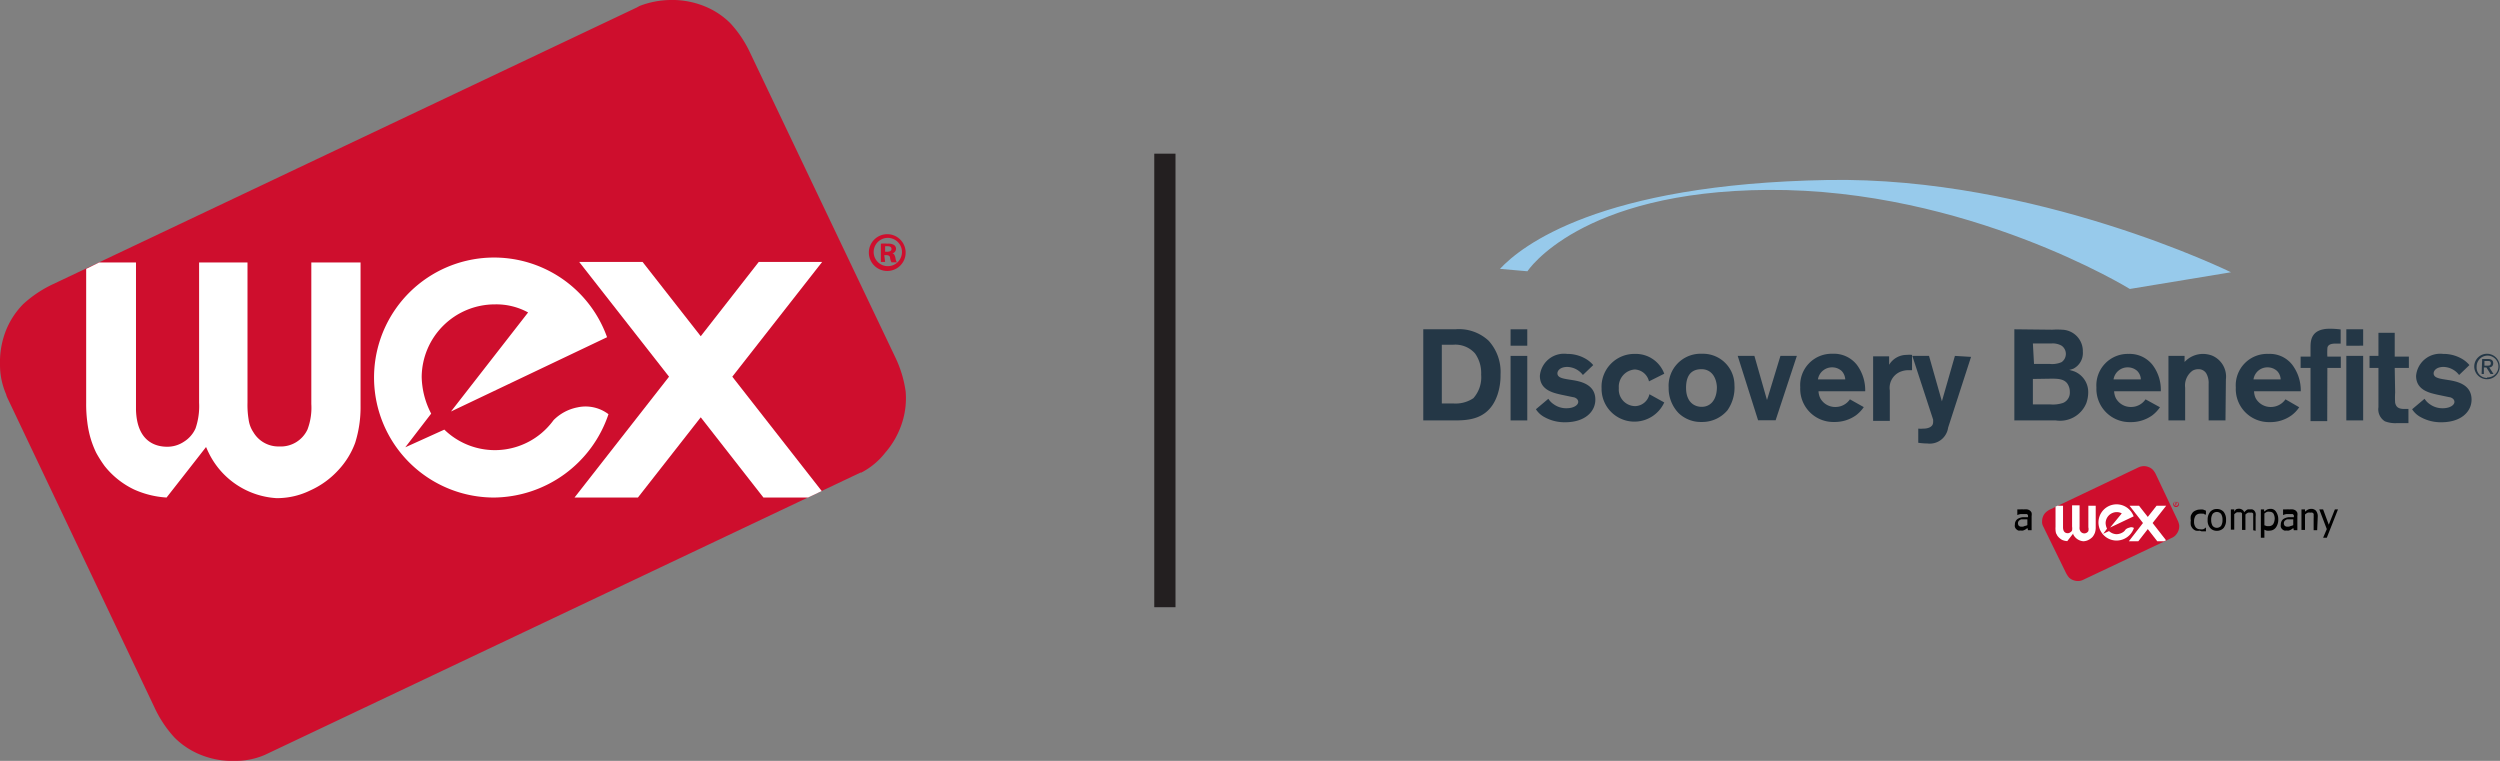 <svg xmlns="http://www.w3.org/2000/svg" viewBox="0 0 176.67 53.77"><rect x="0" y="0" width="176.67" height="53.77" fill="#808080" stroke="none"/><defs><style>.cls-1{fill:#97caeb;}.cls-2,.cls-3{fill:#243746;}.cls-2{fill-rule:evenodd;}.cls-4{fill:#ce0e2d;}.cls-5{fill:#fff;}.cls-6{fill:none;stroke:#231f20;stroke-miterlimit:10;stroke-width:1.5px;}</style></defs><g id="Layer_2" data-name="Layer 2"><g id="Layer_2-2" data-name="Layer 2"><g id="DBI_to_WEX_FC" data-name="DBI to WEX FC"><path class="cls-1" d="M129.16,12.72C113,13,107.49,17.4,106,19l1.94.17h0s3.67-5.66,17-5.75c14.07-.09,25.57,7,25.57,7l7.15-1.18S143.86,12.46,129.16,12.72Z"/><path class="cls-2" d="M100.58,29.71h2.11c1,0,2.53,0,3.14-1.83a4.27,4.27,0,0,0,.21-1.41,3.28,3.28,0,0,0-.84-2.39,3.08,3.08,0,0,0-2.36-.81h-2.26Zm1.31-5.35h.82a1.86,1.86,0,0,1,1.53.62,2.39,2.39,0,0,1,.43,1.5,2.22,2.22,0,0,1-.55,1.66,2.25,2.25,0,0,1-1.44.37h-.79Z"/><path class="cls-2" d="M107.93,25.15h-1.18v4.56h1.18Zm0-1.88h-1.18v1.16h1.18Z"/><path class="cls-2" d="M112.59,25.8a2,2,0,0,0-.56-.46,2.58,2.58,0,0,0-1.29-.33,1.71,1.71,0,0,0-1.92,1.55c0,1,.93,1.2,1.5,1.33l.86.18c.08,0,.35.1.35.33s-.32.45-.83.45a1.5,1.5,0,0,1-.9-.28,1.24,1.24,0,0,1-.38-.39l-.88.74a1.61,1.61,0,0,0,.61.56,2.93,2.93,0,0,0,1.46.36c1.37,0,2.13-.73,2.13-1.6,0-1.11-1.1-1.3-1.68-1.39s-1-.14-1-.47c0-.18.19-.45.7-.45a1.43,1.43,0,0,1,1.1.57Z"/><path class="cls-2" d="M116.56,27.86a1.06,1.06,0,0,1-1,.84,1.17,1.17,0,0,1-1.16-1.27,1.22,1.22,0,0,1,1.13-1.32,1.08,1.08,0,0,1,1,.84l1.08-.54a2.14,2.14,0,0,0-2.06-1.4,2.32,2.32,0,0,0-2.37,2.43,2.32,2.32,0,0,0,4.43,1Z"/><path class="cls-2" d="M122.57,27.22A2.22,2.22,0,0,0,120.28,25a2.26,2.26,0,0,0-2.36,2.39,2.54,2.54,0,0,0,.69,1.79,2.26,2.26,0,0,0,1.63.64,2.33,2.33,0,0,0,1.83-.82A2.77,2.77,0,0,0,122.57,27.22Zm-1.24.13c0,.94-.48,1.4-1.07,1.4s-1.11-.4-1.11-1.34.42-1.32,1.09-1.32S121.29,26.62,121.33,27.35Z"/><polygon class="cls-2" points="126.98 25.15 125.82 25.15 124.87 28.27 123.98 25.15 122.8 25.15 124.24 29.7 125.48 29.7 126.98 25.15"/><path class="cls-2" d="M130.73,28.22a1.23,1.23,0,0,1-1,.54,1.2,1.2,0,0,1-1.09-.61,1.27,1.27,0,0,1-.13-.5h3.3a3,3,0,0,0-.59-1.87A2.06,2.06,0,0,0,129.5,25a2.22,2.22,0,0,0-2.28,2.37,2.34,2.34,0,0,0,2.41,2.45,2.57,2.57,0,0,0,1.54-.48,2.48,2.48,0,0,0,.54-.57Zm-2.26-1.41a1,1,0,0,1,.38-.64,1,1,0,0,1,.62-.21,1,1,0,0,1,.67.25.94.94,0,0,1,.26.6Z"/><path class="cls-2" d="M133.55,27.6a1.23,1.23,0,0,1,.7-1.31,1.51,1.51,0,0,1,.65-.13h.22V25.08a1.64,1.64,0,0,0-.37,0,1.44,1.44,0,0,0-1.25.7v-.6h-1.13v4.56h1.18Z"/><path class="cls-2" d="M138.15,25.15l-.92,3.21-.91-3.21h-1.18l1.47,4.5a1.48,1.48,0,0,1,0,.19c0,.31-.32.45-.69.45a2.41,2.41,0,0,1-.36,0v1a4.61,4.61,0,0,0,.64.05,1.31,1.31,0,0,0,1.47-1.12l1.62-5Z"/><path class="cls-2" d="M142.35,23.27v6.44h2.93a2,2,0,0,0,2.16-1.23,2.33,2.33,0,0,0,.13-.72,1.57,1.57,0,0,0-1-1.52l-.34-.1a2.13,2.13,0,0,0,.3-.09,1.24,1.24,0,0,0,.66-1.19,1.51,1.51,0,0,0-1.47-1.56,5.39,5.39,0,0,0-.7,0Zm1.31,1H145a1.28,1.28,0,0,1,.69.16.71.71,0,0,1,0,1.16,1.66,1.66,0,0,1-.82.13h-1.13Zm1.3,2.49c.45,0,1,0,1.21.48a1,1,0,0,1,.1.46.78.78,0,0,1-.47.77,2.23,2.23,0,0,1-.9.11h-1.24V26.78Z"/><path class="cls-2" d="M151.62,28.22a1.23,1.23,0,0,1-1,.54,1.2,1.2,0,0,1-1.09-.61,1.27,1.27,0,0,1-.13-.5h3.3a2.9,2.9,0,0,0-.59-1.87,2.06,2.06,0,0,0-1.68-.77,2.22,2.22,0,0,0-2.28,2.37,2.35,2.35,0,0,0,2.41,2.45,2.57,2.57,0,0,0,1.54-.48,2.48,2.48,0,0,0,.54-.57Zm-2.26-1.41a1,1,0,0,1,.38-.64,1,1,0,0,1,.63-.21,1,1,0,0,1,.66.25.89.89,0,0,1,.26.6Z"/><path class="cls-2" d="M157.3,26.81a1.61,1.61,0,0,0-1-1.69,1.92,1.92,0,0,0-.62-.11,1.78,1.78,0,0,0-1.3.57v-.43h-1.14v4.56h1.18V27.4a1.29,1.29,0,0,1,.53-1.21.85.85,0,0,1,.4-.1.63.63,0,0,1,.57.31,1.37,1.37,0,0,1,.16.73v2.58h1.19Z"/><path class="cls-2" d="M161.51,28.22a1.26,1.26,0,0,1-1,.54,1.21,1.21,0,0,1-1.1-.61,1.23,1.23,0,0,1-.12-.5h3.3a3,3,0,0,0-.6-1.87,2,2,0,0,0-1.67-.77A2.22,2.22,0,0,0,158,27.38a2.34,2.34,0,0,0,2.4,2.45,2.55,2.55,0,0,0,1.54-.48,2.28,2.28,0,0,0,.54-.57Zm-2.26-1.41a1,1,0,0,1,.37-.64,1,1,0,0,1,.63-.21,1,1,0,0,1,.66.25.89.89,0,0,1,.26.6Z"/><path class="cls-2" d="M164.47,26h.95v-.8h-.95a4.62,4.62,0,0,1,0-.56c0-.13.05-.36.57-.36l.37,0v-1a6.52,6.52,0,0,0-.76-.05c-1.35,0-1.37.85-1.37,1.34v.63h-.7V26h.7v3.76h1.18Z"/><path class="cls-2" d="M167,25.15h-1.19v4.56H167Zm0-1.88h-1.19v1.16H167Z"/><path class="cls-2" d="M169.23,26h1v-.8h-1V23.52h-1.15v1.63h-.63V26h.63v2.77a1,1,0,0,0,.45,1,2,2,0,0,0,.88.13c.33,0,.57,0,.79,0v-1l-.3,0c-.48,0-.58-.2-.64-.43a5.7,5.7,0,0,1,0-.74Z"/><path class="cls-2" d="M174.51,25.8a2,2,0,0,0-.56-.46,2.59,2.59,0,0,0-1.3-.33,1.71,1.71,0,0,0-1.91,1.55c0,1,.93,1.2,1.5,1.33l.86.18c.08,0,.35.1.35.33s-.32.45-.83.45a1.5,1.5,0,0,1-.9-.28,1.24,1.24,0,0,1-.38-.39l-.88.74a1.61,1.61,0,0,0,.61.56,2.93,2.93,0,0,0,1.46.36c1.37,0,2.13-.73,2.13-1.6,0-1.11-1.1-1.3-1.68-1.39s-1-.14-1-.47c0-.18.19-.45.7-.45a1.43,1.43,0,0,1,1.1.57Z"/><path class="cls-3" d="M175.76,25a.9.9,0,1,1-.91.9A.9.9,0,0,1,175.76,25Zm0,1.67a.77.77,0,1,0-.74-.77A.74.74,0,0,0,175.76,26.71Zm-.35-1.3h.41c.25,0,.37.1.37.3a.27.27,0,0,1-.28.29l.3.47H176l-.29-.46h-.18v.46h-.16Zm.16.47h.18c.14,0,.27,0,.27-.17s-.12-.16-.23-.16h-.22Z"/><path d="M143.27,37.31l-.08.07-.1.06-.12.05a.42.42,0,0,1-.17,0,.57.57,0,0,1-.18,0,.71.71,0,0,1-.14-.1.38.38,0,0,1-.09-.15.39.39,0,0,1,0-.18.44.44,0,0,1,.07-.26.42.42,0,0,1,.2-.17.82.82,0,0,1,.29-.08l.36,0v0a.29.29,0,0,0,0-.14.18.18,0,0,0-.07-.08l-.11,0h-.14l-.2,0a.88.88,0,0,0-.23.07h0V36l.2,0a1,1,0,0,1,.25,0,.9.9,0,0,1,.25,0,.46.46,0,0,1,.19.08.4.4,0,0,1,.12.16.73.73,0,0,1,0,.23v1h-.25Zm0-.2V36.7l-.22,0-.22,0a.62.62,0,0,0-.16.1.28.28,0,0,0,0,.36.28.28,0,0,0,.2.06.36.36,0,0,0,.21-.05A.57.57,0,0,0,143.27,37.11Z"/><path d="M155.45,37.5a.77.77,0,0,1-.27,0,.55.55,0,0,1-.22-.14.72.72,0,0,1-.14-.24,1.16,1.16,0,0,1,0-.34,1,1,0,0,1,0-.33,1,1,0,0,1,.14-.24.55.55,0,0,1,.22-.14.63.63,0,0,1,.27-.06,1,1,0,0,1,.24,0l.2.08v.27h0l-.07,0-.1-.06-.12,0a.3.3,0,0,0-.13,0,.4.4,0,0,0-.31.14.71.71,0,0,0-.11.41.64.64,0,0,0,.11.41.38.38,0,0,0,.31.14.59.59,0,0,0,.23,0,.64.64,0,0,0,.19-.13h0v.28l-.1,0-.1,0-.11,0Z"/><path d="M157.31,36.74a.86.86,0,0,1-.17.57.63.63,0,0,1-.48.2.6.6,0,0,1-.48-.21.8.8,0,0,1-.17-.56.85.85,0,0,1,.18-.57.6.6,0,0,1,.47-.2.63.63,0,0,1,.48.2A.86.86,0,0,1,157.31,36.74Zm-.25,0a.76.76,0,0,0-.1-.42.39.39,0,0,0-.6,0,.76.76,0,0,0-.1.42.81.81,0,0,0,.1.42.39.39,0,0,0,.6,0A.76.76,0,0,0,157.06,36.74Z"/><path d="M159.23,37.47v-.85c0-.06,0-.12,0-.18s0-.1,0-.14a.18.18,0,0,0-.08-.07.25.25,0,0,0-.13,0,.33.33,0,0,0-.16,0,.68.68,0,0,0-.18.13v1.09h-.24v-.85c0-.06,0-.12,0-.18s0-.1,0-.14a.18.18,0,0,0-.08-.07.25.25,0,0,0-.13,0,.41.41,0,0,0-.17,0,1,1,0,0,0-.17.13v1.09h-.24V36h.24v.16L158,36a.54.54,0,0,1,.21-.05.41.41,0,0,1,.23.06.32.32,0,0,1,.15.19,1.18,1.18,0,0,1,.22-.19A.46.46,0,0,1,159,36a.43.43,0,0,1,.17,0,.34.34,0,0,1,.14.09.46.46,0,0,1,.09.17.85.85,0,0,1,0,.25v1Z"/><path d="M161,36.7a.93.93,0,0,1-.17.58.55.55,0,0,1-.45.22.58.58,0,0,1-.19,0,.77.77,0,0,1-.17-.07V38h-.25V36H160v.15l.2-.14a.7.7,0,0,1,.25-.05.43.43,0,0,1,.39.2A.92.92,0,0,1,161,36.7Zm-.25,0a.81.81,0,0,0-.08-.39.29.29,0,0,0-.26-.14.46.46,0,0,0-.2,0,.76.76,0,0,0-.19.12v.83l.17.06.15,0a.36.36,0,0,0,.3-.14A.69.69,0,0,0,160.74,36.73Z"/><path d="M162.06,37.31l-.08.07-.1.06-.12.05a.42.42,0,0,1-.17,0,.47.47,0,0,1-.17,0,.56.56,0,0,1-.15-.1.38.38,0,0,1-.09-.15.58.58,0,0,1,0-.18.53.53,0,0,1,.07-.26.42.42,0,0,1,.2-.17.82.82,0,0,1,.29-.08l.36,0v0a.52.52,0,0,0,0-.14.3.3,0,0,0-.08-.08l-.11,0h-.14l-.2,0a.88.88,0,0,0-.23.07h0V36l.2,0a1.07,1.07,0,0,1,.25,0,.9.9,0,0,1,.25,0,.46.46,0,0,1,.19.08.4.4,0,0,1,.12.16.73.73,0,0,1,0,.23v1h-.25Zm0-.2V36.7l-.22,0-.22,0a.62.62,0,0,0-.16.1.28.28,0,0,0,0,.36.31.31,0,0,0,.21.06.41.41,0,0,0,.21-.05A.66.66,0,0,0,162.06,37.11Z"/><path d="M163.75,37.47h-.25v-.83a1.15,1.15,0,0,0,0-.19.49.49,0,0,0,0-.14.18.18,0,0,0-.09-.08.26.26,0,0,0-.14,0,.41.41,0,0,0-.19,0,.8.8,0,0,0-.19.13v1.09h-.25V36h.25v.16a1.37,1.37,0,0,1,.21-.15.59.59,0,0,1,.23-.05.44.44,0,0,1,.34.14.61.61,0,0,1,.12.41Z"/><path d="M165.22,36l-.79,2h-.26l.26-.61L163.9,36h.27l.4,1.08L165,36Z"/><path class="cls-4" d="M154,37.12a1.31,1.31,0,0,0-.12-.37l-1.54-3.25a1.29,1.29,0,0,0-.21-.31.84.84,0,0,0-.28-.18.92.92,0,0,0-.36-.07,1,1,0,0,0-.33.07h0L144.88,36a1.19,1.19,0,0,0-.32.22.8.8,0,0,0-.18.27.94.94,0,0,0-.07.37.63.63,0,0,0,.07.32h0v0L146,40.49a1.77,1.77,0,0,0,.21.32.84.84,0,0,0,.28.18.92.92,0,0,0,.36.07.81.81,0,0,0,.33-.07h0l6.34-3h0a.71.71,0,0,0,.26-.21.92.92,0,0,0,.18-.32A.93.93,0,0,0,154,37.12Z"/><path class="cls-5" d="M145.28,37.61a.34.34,0,0,0,.06.15.6.6,0,0,0,.09.15,1,1,0,0,0,.31.25,1.06,1.06,0,0,0,.35.08l.42-.54,0,.06a.87.87,0,0,0,.72.49h0a.88.88,0,0,0,.33-.08,1.1,1.1,0,0,0,.31-.22,1.05,1.05,0,0,0,.17-.29,1.14,1.14,0,0,0,.06-.39V35.74h-.52v1.52a.62.62,0,0,1,0,.27.33.33,0,0,1-.57,0,.58.58,0,0,1-.05-.14.87.87,0,0,1,0-.18v-1.5h-.53v1.5a.91.91,0,0,1,0,.27.29.29,0,0,1-.13.14.28.28,0,0,1-.18.06c-.12,0-.32-.05-.33-.4V35.74h-.4l-.13.06v1.44a1.34,1.34,0,0,0,0,.21A.94.94,0,0,0,145.28,37.61Z"/><path class="cls-5" d="M150.47,37.29a.58.58,0,0,0-.26.13.61.61,0,0,1-.13.15h0a.87.87,0,0,1-.5.18.82.82,0,0,1-.54-.22l-.41.19.27-.36a1,1,0,0,1-.1-.39.79.79,0,0,1,.78-.78.71.71,0,0,1,.36.09l-.82,1,1.66-.79a1.28,1.28,0,1,0-1.2,1.71,1.3,1.3,0,0,0,1.22-.89A.35.35,0,0,0,150.47,37.29Z"/><polygon class="cls-5" points="150.44 38.25 151.11 38.25 151.78 37.39 152.45 38.25 152.93 38.25 153.07 38.18 152.12 36.96 153.08 35.74 152.4 35.74 151.78 36.53 151.16 35.74 150.49 35.74 151.44 36.96 150.44 38.25"/><path class="cls-4" d="M153.78,35.44a.2.2,0,0,1,.2.2.19.19,0,0,1-.2.19.19.19,0,0,1-.2-.19.19.19,0,0,1,.2-.2Zm0,0a.15.15,0,0,0-.15.16.15.15,0,0,0,.15.15.15.15,0,0,0,.15-.15.16.16,0,0,0-.15-.16Zm0,.26h-.05v-.2h.14a.05.05,0,0,1,0,0s0,0,0,0h0a.07.07,0,0,1,0,0,.2.2,0,0,0,0,.05h-.05a.43.43,0,0,1,0-.05s0,0,0,0h0Zm0-.11h0s0,0,0,0,0,0,0,0h0Z"/><path class="cls-4" d="M64,27.66a8.2,8.2,0,0,0-.75-2.45L53,3.71A8.09,8.09,0,0,0,51.6,1.63,5.48,5.48,0,0,0,49.76.43,6.08,6.08,0,0,0,47.35,0,6.31,6.31,0,0,0,45.2.42L45,.53,3.77,20.07a8.37,8.37,0,0,0-2.13,1.42A5.66,5.66,0,0,0,.43,23.33,6.08,6.08,0,0,0,0,25.74a5.22,5.22,0,0,0,.44,2.14h0c0,.05.06.19.06.19L10.92,50a8.2,8.2,0,0,0,1.42,2.13,5.5,5.5,0,0,0,1.84,1.21,5.91,5.91,0,0,0,2.41.43,5.22,5.22,0,0,0,2.14-.43h0L60.8,33.4h0l.06,0A5.12,5.12,0,0,0,62.55,32a6,6,0,0,0,1.2-2.13A5.62,5.62,0,0,0,64,27.66Z"/><path class="cls-5" d="M6.41,31a6.77,6.77,0,0,0,.39,1,8.65,8.65,0,0,0,.59.93,5.91,5.91,0,0,0,2.08,1.66,6.57,6.57,0,0,0,2.3.57s2.79-3.56,2.79-3.57.14.32.17.37a5.71,5.71,0,0,0,4.77,3.24h.24a5.32,5.32,0,0,0,2.18-.54,6.05,6.05,0,0,0,2-1.45,5.7,5.7,0,0,0,1.18-1.92,8.35,8.35,0,0,0,.38-2.6V18.55H22v10a4.33,4.33,0,0,1-.27,1.8,2.08,2.08,0,0,1-2,1.2,2.05,2.05,0,0,1-1.82-1,2.1,2.1,0,0,1-.34-.9,6.27,6.27,0,0,1-.08-1.18V18.55H14.07v9.91a4.84,4.84,0,0,1-.25,1.81,2.13,2.13,0,0,1-.83.95,2.1,2.1,0,0,1-1.18.35c-.79,0-2.14-.34-2.2-2.62,0,0,0-.7,0-.87V18.55H7L6.09,19V28.5a9.66,9.66,0,0,0,.08,1.33A7.09,7.09,0,0,0,6.41,31Z"/><path class="cls-5" d="M40.8,28.79a3.25,3.25,0,0,0-1.68.9,5.22,5.22,0,0,1-.88.94l0,0v0a5.12,5.12,0,0,1-6.84-.27l-2.76,1.25,1.83-2.38a5.84,5.84,0,0,1-.67-2.59,5.17,5.17,0,0,1,5.17-5.13,4.68,4.68,0,0,1,2.35.57l-5.45,7L42.9,23.83a8.48,8.48,0,1,0-8,11.33A8.63,8.63,0,0,0,43,29.27,2.68,2.68,0,0,0,40.8,28.79Z"/><polygon class="cls-5" points="40.6 35.16 45.08 35.16 49.52 29.49 53.95 35.16 57.1 35.16 58.07 34.7 51.75 26.62 58.1 18.51 53.62 18.51 49.52 23.76 45.41 18.51 40.93 18.51 47.28 26.62 40.6 35.16"/><path class="cls-4" d="M62.74,16.55a1.3,1.3,0,1,1-1.34,1.29,1.3,1.3,0,0,1,1.34-1.29Zm0,.26a1,1,0,1,0,1,1,1,1,0,0,0-1-1Zm-.19,1.7h-.3V17.22a2.81,2.81,0,0,1,.49,0,.74.74,0,0,1,.45.1.33.33,0,0,1,.13.28.34.34,0,0,1-.27.31h0c.13,0,.19.14.23.32a.79.79,0,0,0,.1.31H63a.9.9,0,0,1-.1-.31c0-.14-.11-.2-.27-.2h-.14Zm0-.72h.15c.16,0,.3-.06.3-.19s-.09-.2-.28-.2l-.17,0Z"/><line class="cls-6" x1="82.32" y1="10.86" x2="82.32" y2="42.91"/></g></g></g></svg>